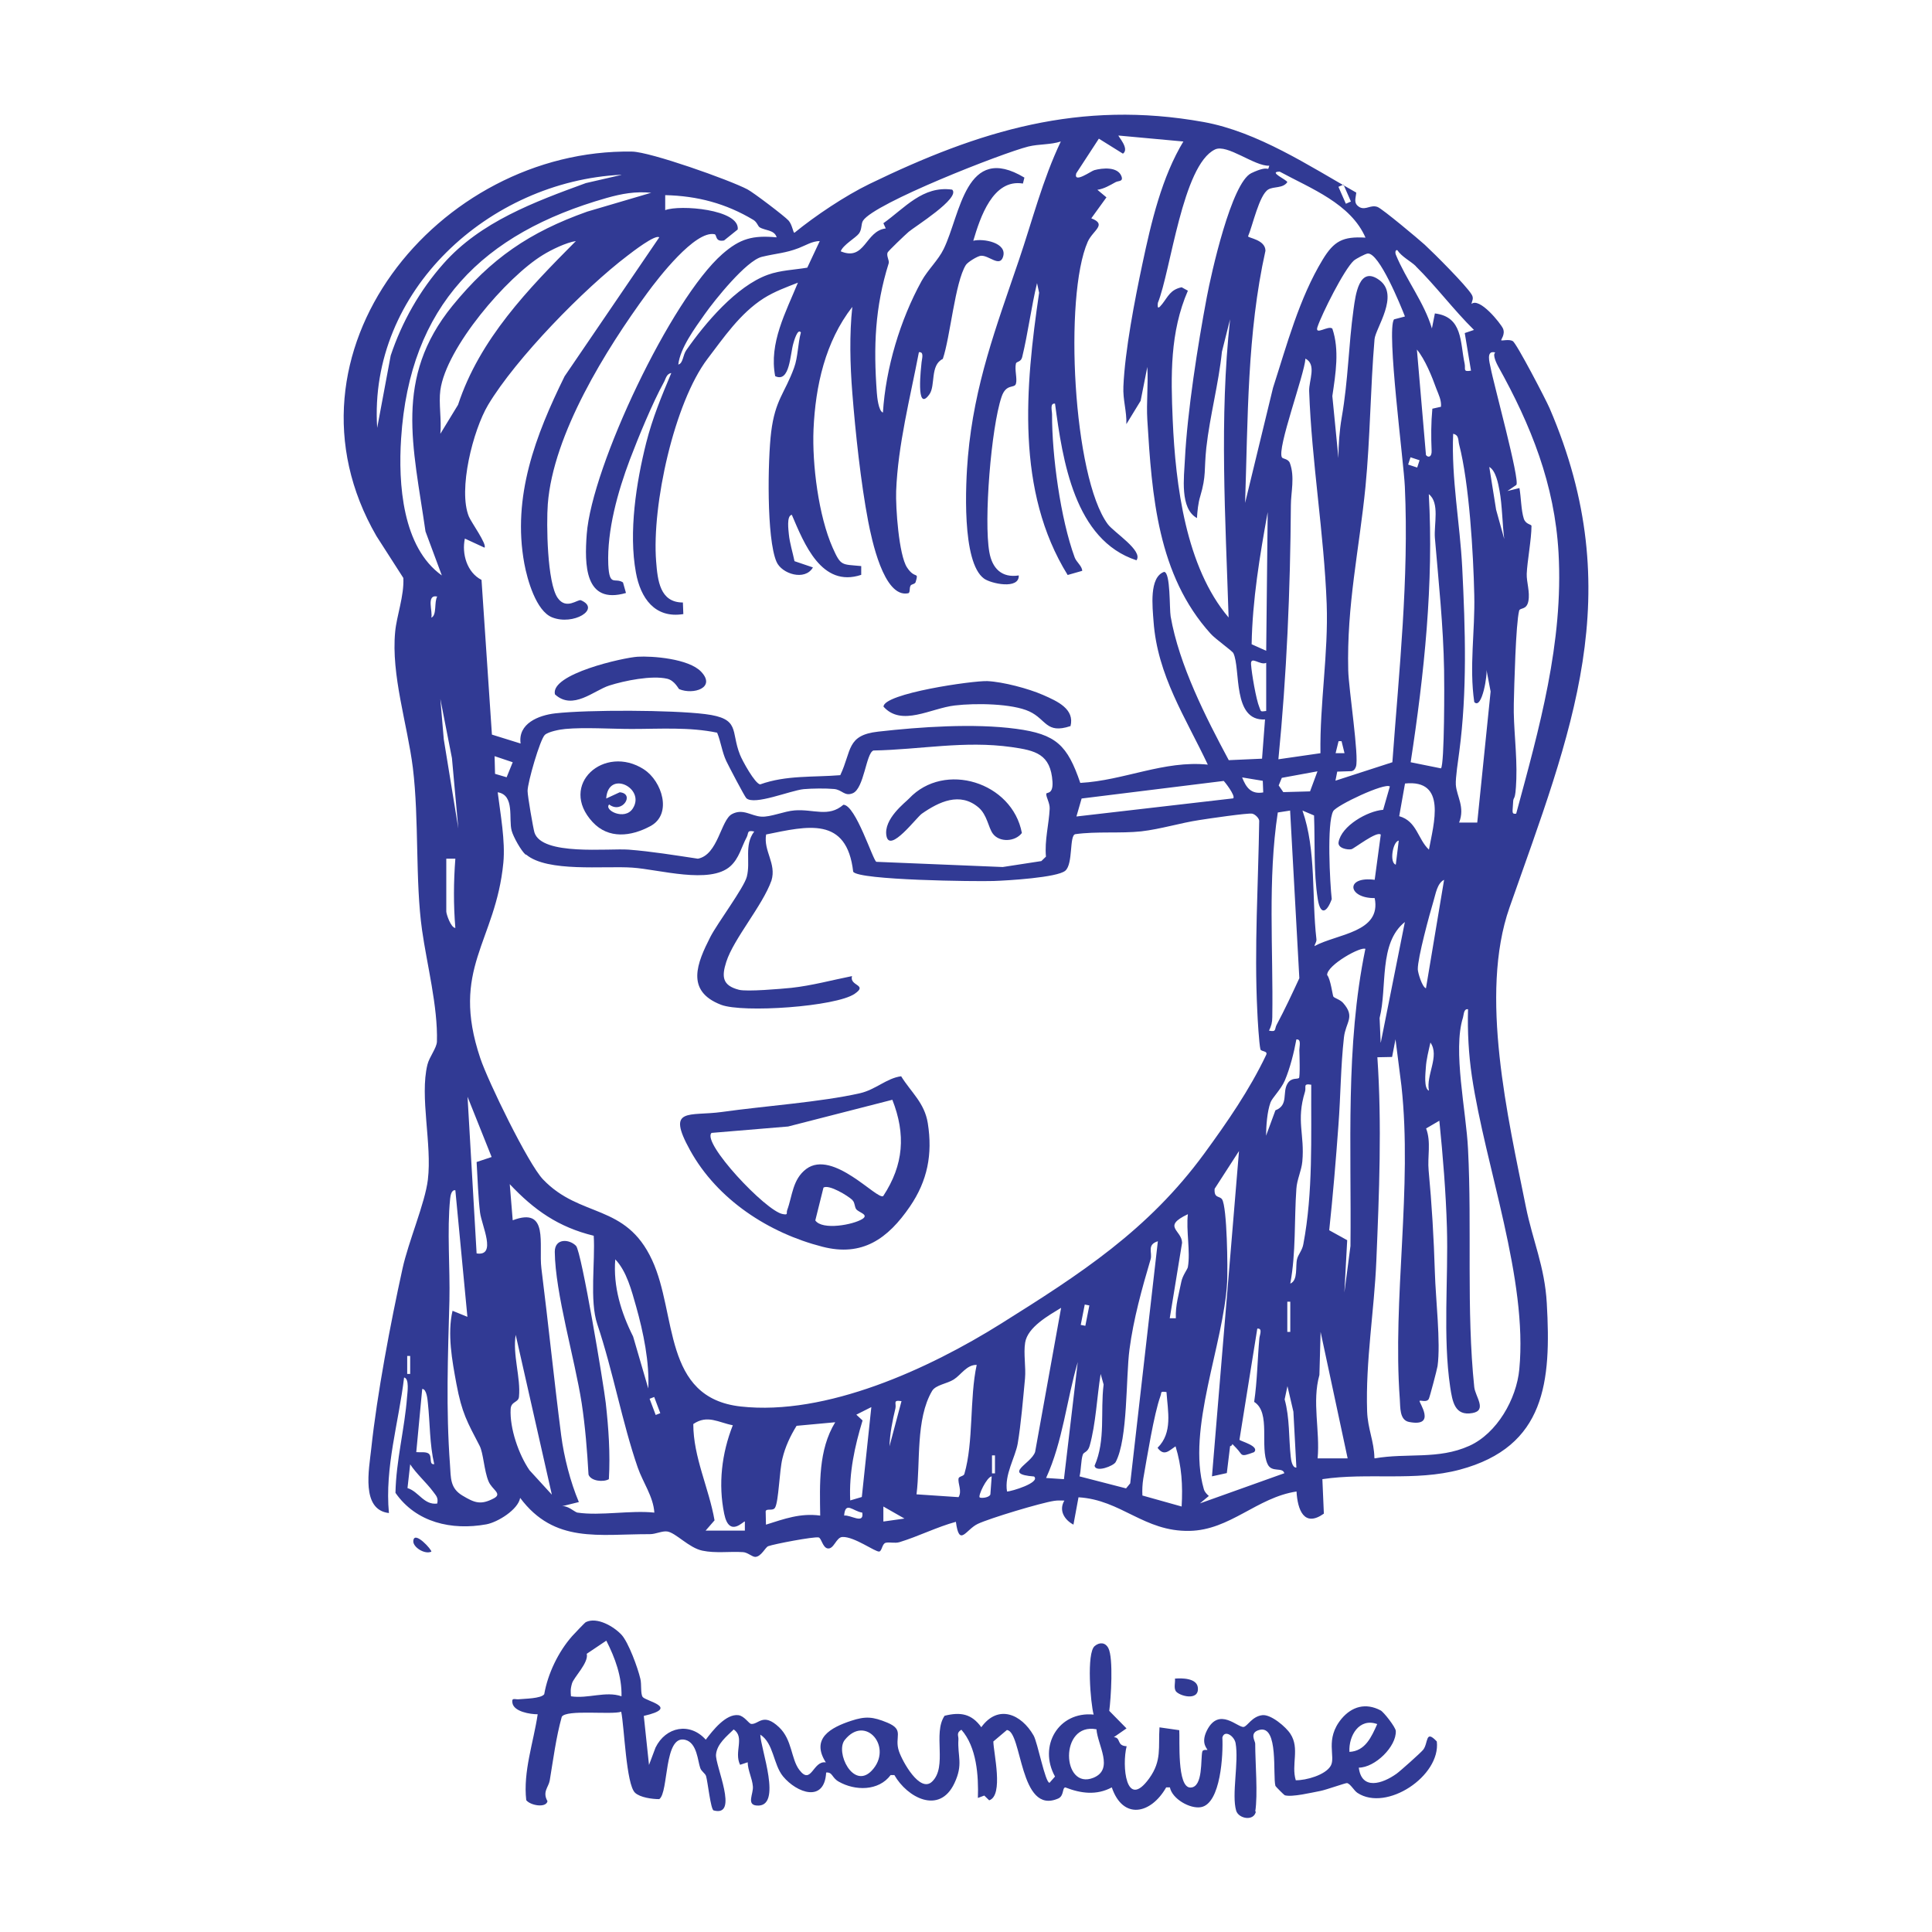<svg xmlns="http://www.w3.org/2000/svg" id="Calque_1" viewBox="0 0 1300 1300"><defs><style>.st0{fill:#313a94}</style></defs><path d="M989.9 204.7c5.4-5.3 19.9 13 21.4 16.3 1.8 4-1.6 7.6-1.1 8s5.2-.9 7.7.5 22.2 39.2 24.8 45.2c53.7 124.9 14.4 218.1-27 336-20.5 58.4-1 141.4 11 201.2 4.6 22.9 12.7 40.2 14.1 65 3 52.6-.7 96.5-58.5 112-30.3 8.1-62 1.8-92.5 6.4l1 23.2c-13.4 9.5-17.7-2.7-18.4-14.9-26.6 4-44.7 26-72 26.5-30.7.6-45.9-20.9-74.7-22.6l-3.4 18.4c-6.2-3.3-10-9.7-6.1-16.2-2.3 0-4.6-.2-6.9.2-8.8 1.3-43.4 11.7-51.4 15.5s-12.4 16-14.7-1.4c-12.6 3.4-25.2 9.8-38 13.7-3.1.9-6.6-.2-9.2.4-2.5.6-2.5 5.6-4.4 5.9-2.8.3-16.7-10.1-24.7-9.8-4.3.1-5.7 8.4-10 7.7-3.4-.6-4.2-7.1-6.1-7.4-3.5-.6-29.8 4.4-33.9 5.9-1.9.7-4.7 7.1-8.7 7.2-2.1 0-5.1-3-8.2-3.2-9.1-.6-18.4.9-27.4-1-9.1-1.9-17.8-12-23.6-12.9-3.5-.5-7.7 1.8-11.7 1.8-34.4-.1-64.2 6.5-87.3-24.4-1.4 7.9-15.1 16.4-22.8 17.8-23.3 4.2-47.2-1.2-61.1-21.2.4-21.6 6.2-43.2 7.8-64.5.2-2.7 1.7-12.5-2-13.1-3.6 30.3-13.1 60.5-10.2 91.2-18.9-2.2-13.4-29.3-11.9-43.3 3.9-36.7 13-84.6 21-121 4-18.4 15.2-44.2 17.1-60 2.9-23.9-5.6-55.7-.3-77.4 1.3-5.3 6.2-11.1 6.4-15.5.7-23.5-6.8-52.2-10-75-4.7-33.2-1.9-74.1-6.2-109.3-3.7-29.4-14.7-62.4-11.9-91.5 1-10.8 6.1-24.1 5.5-36.2l-18.1-28.2C182.1 237.6 295 99.9 425.3 102c12.3.2 65.4 19 77.6 25.4 3.9 2 25.1 18.1 27.7 21s3.1 8.6 4 8.2c14.1-11.5 34-24.8 50.4-32.8 74-35.9 141.6-56.7 224.9-41.7 36.4 6.6 71.1 29.6 102.7 47.5-.4 4.3-2.1 7.3 2.4 9.9 4.2 2 7.4-2 12-.2 3.4 1.4 27.3 21.4 31.6 25.3 6.5 6 27.8 27.3 31.6 33.5 1.8 2.9.1 4.3-.2 7.1ZM797.2 95.3l-44.6-4.1c-.5.4 7.7 8.9 3 12.2l-16.2-10.1-15.2 23.3c-2.1 7.3 10.1-1.6 12.1-2.1 5.5-1.5 15.8-2.5 18.3 4.1 1.4 3.8-2.1 2.9-4 4-3.8 2.1-7.8 4.5-12.2 5.1l6.1 5.1-10.2 14.1c10.9 4.2 1.1 8-2.4 15.8-16.1 36.6-9.9 158.3 13.5 190 4.2 5.6 24 17.9 19.3 24.3-41.7-13.6-49.7-67.2-54.8-105.4-3.6-.5-2 4.8-2 7.2-.1 27.6 5.7 70.3 15.2 96.2 1.2 3.3 5 5.8 5.1 9.1l-9.8 2.8c-35-56.5-28.5-126.8-19.2-189.9l-1.4-6.5c-3.9 16.1-6.1 33.8-10 49.8-.8 3.4-3.9 2.9-4.2 4.3-1 4.3 1 10.2 0 13.6s-6.6-.4-9.7 8.9c-7 20.8-12 83.2-8.2 104.4 1.9 10.9 8.3 17.5 19.8 15.7.4 9.7-18.8 5.5-23.4 2.1-15.1-11-12.4-64-10.8-82.1 4.3-48.6 18.9-86.9 34.2-131.9 9.2-27 16-54.3 28.3-80.1-7.1 2.3-14.5 1.6-21.9 3.4-17.5 4.4-103.6 38.1-111.2 49.9-1.4 2.2-.6 5.7-2.7 8.6s-10.7 7.6-12.3 12c16.5 6.9 16.4-13.7 30.3-15.4l-1.6-3.5c14.4-10.2 26.5-25.4 46.3-22.6 5.9 5.6-25.5 25.1-29.3 28.4-2.3 2-13.7 12.8-14.2 14-.8 2.3 1.3 5.3.8 7.1-9.3 29.7-10.3 56-8 87.2.2 2.7 1.1 12.3 4.1 13.3 1.9-30 11.6-62.3 26-88.5 4.2-7.6 11.3-14.1 14.9-21.6 11.3-23.1 14.7-71.8 54.3-48l-1 4c-20.3-3.3-28.8 23-33.4 38.5 6.7-1.7 23.2 1.3 20 10.9-2.3 7.1-9.6-1.3-14.9-.8-2.3.2-8.9 4.3-10.1 6.2-7.3 11.6-10.5 48.6-15.5 63.2-8.7 4.2-4.8 17.9-9 23.8-9.5 13.3-5.5-19.2-5.3-21.5s1.9-7.3-1.8-6.8c-5.8 30.4-14.1 62.3-15.3 93.4-.4 11 1.8 43 7.3 51.4s8.1 2.2 5.8 9.9c-.4 1.3-2.7 1.4-3.3 2.2-1.2 1.9-.1 5-1.8 5.3-16.5 3.3-24.6-37.1-26.8-48.3-5-26.2-8.6-59.9-10.7-86.6-1.5-18.8-2-39.3 0-57.8-18.2 23.4-24.8 53.1-26.1 82.4-1 23.5 3.4 58.3 12.9 79.7 5.6 12.6 6.1 11 19.2 12.3v5.9c-26.7 8.9-38.4-21-46.7-40.4-3.7.6-2.2 10.5-2 13.1.6 6 2.6 12.2 3.8 18.1l12.4 4.2c-5.3 9.3-21 4.4-24.5-3.8-6.8-15.6-5.9-68.7-3.6-87.3 2.7-21.8 9.2-26.1 15.4-43.2 2.7-7.3 2.5-16.2 4.6-23.8-2.2-3.2-4.8 6.4-5 7.1-2.3 7.3-2.3 27-12.3 22.3-4.3-22.2 7.2-43.1 15.3-62.9-7.9 3.1-15.7 5.9-23 10.5-16 10.2-27.1 26.7-37.8 40.7-22.4 29.5-37.6 98.5-34.6 136.4 1 12.7 2.5 27.6 18 27.6l.3 7.8c-19.2 3.1-28.8-10.8-31.9-27.9-5-27.2.2-60.6 6.9-87.3 4.3-16.9 10.2-31 16.9-47-3.3.5-3.7 3.9-5 6.2-7.6 13.8-17.2 37.1-22.9 52.1-8.1 21.5-15.4 47.5-14.5 70.5.7 15.5 4.5 8.5 9.9 12.1l2 7.1c-28 8.1-27.9-19.4-26.4-39.6 3.4-45.4 56.7-158.2 91.3-188.5 11.9-10.4 20.4-12.7 36.5-11.2-1.5-5.2-8-4.5-11.5-6.8-1.1-.7-1.7-3.4-4.1-4.9-18.5-11.1-37.7-16.2-59.4-16.7v10.1c9.7-3.8 50.3-.6 48.8 13l-9.2 7.4c-6.2 1.2-4.7-3.9-6.4-4.2-13.1-2.7-37.9 29.5-45.3 39.6-27.7 37.8-63.3 94.9-66.9 142-1 13.1-.5 53.1 6.7 63.2 5.8 8.2 13.5.6 15.6 1.5 13.7 5.9-5.2 17.2-19.4 11.5-10.8-4.3-16.7-25.4-18.7-36.2-8.3-45.1 7.6-86.4 27.1-126l63.7-93.5c-2.6-2.2-18.2 9.9-21.2 12.2-29.3 22.2-75.3 69.3-94 100.6-10.1 17-20.3 57-12.9 75.1 1.5 3.7 12.4 18.8 10.5 20.9l-13.2-6.1c-2.2 10.2 1.4 22.8 11.2 27.8l7 104.1 19.3 6c-1.9-13.4 12-19 23.3-20.3 22.5-2.5 78.4-2.3 100.9.5 24 3 17 11.3 23.4 27.3 1.5 3.9 10.1 19.6 13.6 20 17.6-6.3 35.6-4.7 53.9-6.2 7.8-16.5 4.1-26.9 25.5-29.3 28.2-3.2 64.5-5.7 92.8-1.9 27 3.6 34.5 11 43.2 36.4 29.4-1.6 56.3-15.3 85.8-12.3-15-31.8-33.9-60-36.5-96.3-.7-9.8-3.1-29.8 7.1-33.4 4.4.3 3.5 24.7 4.4 30 5.7 32.6 23.6 67.8 39.1 96.7l22.4-1 2-26.4c-22.2 1.3-16.2-34-21.3-44.6-.7-1.5-12.1-9.5-15.3-13.1-35.7-39.5-39.5-92.9-42.6-143.9-.7-11.7.7-23.8 0-35.6l-4.5 22.8-9.6 15.7c.3-8.8-2.4-16.2-2-25.3 1-24 7.7-58.6 12.8-82.6 5.9-27.8 13-58.4 27.8-82.7Zm56.8 16.2c-9.8.5-28.4-14.9-36.5-10.9-21.8 10.5-29.7 81.6-38.4 103.2-.5 4.4.6 3.7 2.9.8 4-5.1 5.5-9.7 13.1-11.3l4.2 2.3c-12.1 27.9-11.5 57.1-10.2 87.2 1.9 43.5 8.8 98.8 37.6 132.7-2.1-66.8-6.3-134 1-200.7l-5.5 21.9c-2.2 21.5-8.1 43.1-10.5 64.6-1.6 15 .1 18.6-4.1 32.7-1.4 4.5-1.9 9.9-2.2 14.6-11.6-6.4-8.7-27.4-8.1-39.5 1.6-32 8.7-77.2 14.7-109 3-16 16.6-77.2 30-83.6s10.5.1 12.1-5.1Zm64.9 48.6c-9.9-23.1-37-33.3-57.8-44.6-8.2 0 5 5.5 5.1 7.1-3.1 4.3-9 2.7-12.8 4.9-6.1 3.6-10.6 24.6-13.6 31.5 0 1.2 11.6 2.2 11.7 9.7-12.4 55.6-11.8 113.1-13.7 169.7l18.8-77.5c9.3-28.8 17.6-60.2 33.4-86.2 7.6-12.5 13.5-15.7 28.8-14.8ZM418 117.6c-88.7 4.3-170.2 78.1-164.2 170.3l9.1-48.7c7.6-22.7 19.6-43.9 35.5-61.8 24.8-28.1 61.3-41.6 95.8-54.2l23.9-5.5Zm486 6.6-3.4 1.5 5 11.4 3.4-1.5zm-465.8 5.5c-10.8-1-19.7.6-30 3.5-83.4 23.7-132.5 72.3-138.3 161.8-2 30.4.8 73.3 27.4 92.2l-11-29.6c-8.2-57.3-21.4-103.2 18.1-151.8 26-31.9 51.9-49.6 90.7-63.4zM296.3 262.5c-1.2 9 .9 20.1 0 29.4l11.9-19.5c14.6-44.4 47.3-78 79.3-110.2-6.6 1-16.6 5.9-22.1 9.3-24.5 14.9-65.3 62.6-69.1 91.1Zm255.5-100.3c-5.3 0-9.6 2.9-14.3 4.7-9.1 3.5-14.8 3.5-24.8 5.9-10.5 2.5-31.8 29.1-38.5 38.6s-16.5 22.7-17.8 33.9c3.3-.8 3-6.3 5.4-9.7 12.7-18.2 33.6-43 54.8-50.7 8.5-3.1 17.8-3.3 26.6-4.8l8.4-17.9Zm400.9 16.9c-3.5-3.4-9.4-6.2-12.5-10.8-1.5-.3-1.4 2.1-1 3 6.9 16.9 19.1 32.2 24.3 49.7l2-10.1c18.9 2.3 16.9 19.4 20 33.7.8 3.7-1.4 5.8 4.3 4.8l-4.2-25.3 6.2-2.1c-13.7-13.5-25.6-29.5-39.2-42.9Zm-7.4 33.7c-2.9-7.4-17.3-42.9-25-42.2-1.5.1-8.1 3.6-9.4 4.8-6.6 6.1-21.4 35.7-24.4 44.6-2 6.1 7.3-1.3 10 1.1 4.9 14.4 2.2 30.4 0 45.4l4.1 41.7c0-8.9.7-18.5 2.2-27.2 4.5-25.9 4.5-48 8-73.1 1.3-9.3 3.7-29.5 17.4-19.4s-2.6 32.3-3.3 39.7c-2.8 32.9-2.9 66.4-6.1 99.3-4.2 42.4-12.7 79.5-11.6 123.7.3 12.3 7.4 58.1 5.2 64.6-.6 1.7-1.3 2.7-3 3.1l-9.6.3-1.2 6.1 38.3-12.4c4.5-61.5 11.2-123.4 8.4-185.4-.7-16.5-12.5-105.4-7.3-112.6l7.2-1.9Zm24.3 60.9c.4-4.4-1.6-8.2-3.1-12.1-2.9-8.1-7.6-19.8-13.1-26.4l6.1 71c1.7 2.1 4 1.1 3.8-2.9-.4-9.5-.4-18.7.5-28.3zm36.6-36.5c-6.6-1.9-3.8 7.1-3.2 10.2 1.9 10.4 19.9 75.8 17.3 78.9l-6 4.1 8.1-2c1.1 6.2 1.1 14.8 2.9 20.5 1.3 4.1 5.2 3.8 5.2 5 0 8.8-2.9 24.1-3.2 32.2-.2 5.5 2.3 12.2 1.1 18.4s-5.6 4.2-6.2 6.4c-2.3 9-3.3 50.4-3.6 62.5-.4 15.6 2.3 33.9 1.7 50.8s-2 10.3-2.2 16.1-1.3 7.7 2.1 7.2c15.5-57.3 31.9-115.2 28.5-175.5-2.6-46.1-18.5-85.8-40.7-125.6-.7-1.3-3.9-7.5-2-9.1ZM888.5 506.8c-.5-33.3 5.4-67.2 4.2-100.4-1.8-47.6-10.1-95.5-11.8-143.3-.2-7.1 5.2-17.8-2.5-21.8-.6 10.6-19.4 60.8-15.8 66.5.6 1 4.2.9 5.3 3.7 3.5 9.4.7 19.9.7 28.4-.4 57.4-2.8 114-8.4 171l28.4-4.1ZM992 472.4c-3.5-24 .6-47.7 0-72.1-.6-27.8-3.4-75.2-10.2-101.3-.7-2.8 0-6.3-4-7.1-1.3 30.2 4.6 60.2 6.1 90.1 2.1 41.8 3.4 83.1-2 123.9-.7 5.4-2.6 17.6-2.3 22.2.6 7.9 6.3 14.9 2.2 25.4H994l9-88.2-2.9-15.2c1.1 3-2.9 27.9-8.1 22.3m-42.9-164.7-1.6 4.9 6.1 2 1.6-4.9zm63.1 55.2c-1.3-10-1.4-23.1-3.2-32.7-.8-4.5-2.5-13.6-6.9-16l4.6 28.8 5.5 19.8ZM969.6 517c2.4-2.4 2.3-58.3 2.1-66-.5-29.7-3.7-59.6-6.2-89.1-.7-9.1 3.4-23.6-4.1-29.4 3.4 59.9-3.1 121.1-12.2 180.4l20.3 4.1ZM852 437.9l1-93.3c-5.3 29.3-10.3 59.2-10.8 88.9zm-557.8-36.5c-7.7-1.6-2.8 10.4-4 14.2 3.9-1.5 1.8-10.6 4-14.2M852 446c-4 2-10.6-5.1-10.2 1s3.4 23.7 5.6 28.9c1.2 2.9.4 3.1 4.6 2.5zM308.4 557.5l-4.3-47.4-7.8-39.8 2.3 27.1zM482.5 493c-18.7-3.9-38.3-2.5-57.5-2.5-13.6 0-31.7-1.2-44.6 0-3.6.3-11.4 1.8-13.8 4-3.2 3-11.6 32-11.6 37.7 0 3.4 3.7 24.7 4.6 27.9 4.9 15.9 49.9 10.6 63.4 11.6 15.5 1.2 31.2 3.8 46.6 6.1 13.6-2.6 15.4-26 22.9-30s12.9 1.3 19.8 1.7c6.2.4 15.4-3.7 22.4-4.2 12.8-1 22.8 4.9 32.8-3.8 8.3.1 20 37.8 22.2 38.4l85 3.5 26-4 3.1-3c-1-11 2-21.6 2.5-32.2.2-3.8-2.4-7.7-2.3-10 0-1.4 4.7.8 4.2-8.1-1.2-18.8-11.5-21.1-27.5-23.4-31.9-4.5-61.3 1.7-93 2.3-5 1.8-6.2 25.7-14 28.8-5.5 2.2-7-2.4-12.5-2.9s-14.7-.4-20.4.1c-9 .9-33.2 11.1-38.6 6.1-1.1-1-12-21.8-13.5-25-2.9-6.2-3.6-12.9-6.2-19.2Zm422.2 13.8-2-8.1h-2l-2 8.1h6.1ZM345 512.9l-12.2-4.1.3 11.9 7.8 2.3zm517.5 10.5-2.1 5.1 3.1 4.5 18-.5 5-13.5zm-12.8 2-13.9-2.3c2.7 6.9 6.1 11.5 14.2 10.1zm-26.5.1-95.4 11.8-3.5 12.1 105.5-12.2c1.8-1.6-5.9-11.5-6.5-11.8Zm138.3 46.2c3.2-17.5 12.2-47.4-16.1-44.5l-3.9 22c11.9 3.3 12.5 15.5 20 22.5m-26.3-42.5c-3.4-2.7-35.8 12.6-38.1 16.6-4.4 7.9-2.2 48.6-1 59.2-3.3 9.1-7.6 11.2-9.4 0-2.9-18.5-1.8-37.6-2.5-56.3l-7.8-3.3c9.4 26.8 6.1 58.1 9.4 86.6.2 1.9-1.1 3-1.3 4.6 15.2-8.3 45.2-9.1 40.5-32.3-18.1.2-20.1-14.9 0-12.3l4.1-30.4c-2.5-2.7-17.8 9.3-19.7 9.8-2.5.6-9.4-.6-8.7-4.7 1.9-11 19.4-21 30-21.8zm-581.5 45.9c-3-2.5-8.3-12-9.4-16.1-2.2-7.9 2.3-24-9.4-25.9 1.8 14.6 5.2 32.7 3.8 47.4-5.2 53.7-35.9 71-15.5 131.6 5.1 15.3 32.2 71.1 42.2 81.5 25.1 26.3 55.6 15.8 73.4 54.3 16.9 36.4 6.9 92.6 59.6 98.5 57.5 6.4 126.6-25.3 175.1-55.7 53.3-33.4 99.1-62.9 136.9-114.6 15.4-21.1 30.3-42.6 41.5-66.1 1.6-3.1-3.4-2.2-3.8-4-.9-3.8-1.9-20.5-2.1-25.9-2.1-42.3.7-85.6 1.3-127.9-.3-1.9-2.8-4.3-4.7-4.7-2.8-.6-30 3.4-35.6 4.3-12.6 1.9-26 6.1-39.1 7.6-13.8 1.5-30.1-.1-44.4 1.9-4.1 1-1.3 20-6.7 24.6s-38.9 6.6-48.2 6.9c-12 .4-90.5-.5-94.5-6.2-4.3-37.5-30.6-30.8-58.6-25.1-1.9 11.2 7.1 19.5 3.6 31-6 16.9-25.4 39.1-30.4 54.7-3.2 10-2.7 15.9 8.5 18.8 5.4 1.4 28.2-.6 35.3-1.3 13.7-1.5 27.3-5.2 40.8-7.9-1.9 6.8 11 5.6 1.8 11.9-12.6 8.7-75.3 13-89.9 7.4-24.2-9.3-16.1-28.2-7.2-45.7 4.8-9.3 22.5-32.9 24.5-40.4 2.7-10.4-2-21.2 5-30.5-5.2-1.1-3.6 1.1-5.1 3.9-3.5 6.5-5 14.1-11 19.5-13.8 12.3-47.9 2.1-66 .9-18.9-1.3-57.1 3.3-71.4-8.8Zm514.5-29.7-8.4 1.3c-6.9 45.3-3 91.9-3.7 137.8 0 3.5-.7 5.9-2.2 9 5.2 1.1 3.6-1.1 5.1-3.9 5.4-10.1 10.5-21 15.3-31.4l-6.2-112.6Zm71 36.4 2-16.2c-4.1.7-6.4 15-2 16.2m-638.9-4v35.5c0 1.8 3.1 11 6.1 11.1-1.3-15.6-1.2-31 0-46.6zM959.5 665l12.2-73c-4.7 2.3-5.7 9.7-7.1 14.2-2.7 9-10.7 38.3-10.6 46 0 2 2.8 11.9 5.5 12.8m-30.4 36.5 16.2-81.1c-17.8 14.2-11.7 43.8-17 64.6l.7 16.4Zm-10.2-62.9c-2.4-2.4-26.2 10.8-25.9 17.5 2.3 2.5 3.7 13.9 4.2 14.5.9 1.1 4.6 2 6.6 4.3 8.3 9.5 1.7 12.7.5 23.2-2.2 19.6-2.2 39.4-3.7 59-1.7 23.5-3.7 47.3-6.2 70.7l12.1 6.7-1.9 35.2 4.1-31.3c.7-66.7-3.5-134.4 10-199.8Zm6.1 342.7c21.8-3.8 42.7 1 63.6-8.4 18.7-8.4 31.8-31.5 33.7-51.5 5.8-60.7-22.7-135.7-31.9-197.2-2.2-14.9-3-30-2.6-45.1-2.9-.5-2.8 3.5-3.4 5.6-7 22 2.2 63.1 3.4 88.5 2.7 52.6-1.2 108.4 4.2 160.2.7 6.3 8.8 15.6-1.2 17.4-12 2.2-13.5-7.8-15-17.5-5-33.7-1.2-72.9-2.2-107.3-.7-23.8-2.7-48.2-5.1-71.9l-8.9 5.2c3.5 9.2.8 19 1.7 28.3 2.1 22.4 3.5 45.4 4.2 68.8.5 17.4 4 47.1 1.8 62.8-.3 2.1-5.3 21.1-5.9 22.1-1.5 2.6-5.4.7-6.2 1.3s11.9 17.9-7.1 14.2c-6.5-1.3-5.8-10-6.2-15.3-5-67.5 8.6-142.4 1.1-210.8l-4-31.4-2.3 11.9-9.9.2c3.1 45.2 1.2 91.6-.7 137.1-1.4 33.4-7.3 67.5-6.2 101.1.4 11.9 4.7 20.1 4.9 31.4Zm-51-255.8c.9-.9.4-15.7.3-19 0-2.5 1.5-7.5-2-7.1-1.6 8.8-4.3 19.5-7.8 27.7-2.6 6-8.4 11.5-9.6 14.7-2.3 6.3-2.9 15.6-3 22.4l6.3-17.1c9.1-3.5 4.4-12.1 8.2-18.1 2.5-4.1 6.7-2.7 7.5-3.6Zm87.5 8.4c-2.1-10.5 7.4-23.3 1-32.4-1.2 5.5-2.8 11.4-3.1 17.1-.2 3.3-1.5 13.9 2.1 15.3m-79.1-4c-5.9-1-3.3 1.4-4.3 4.7-6.1 19.7-.1 28.7-1.8 47-.6 6.3-3.6 12-4 18.3-1.5 21.1-.2 42.9-4.1 63.8 5.4-2.2 3.3-11.7 4.6-16.6.8-3.1 3.5-5.8 4.2-10 6.6-34.9 5.1-71.8 5.3-107.2Zm-551.6 48.6L314.6 738l6.1 105.4c13.8 2.1 3.4-18.7 2.3-27.6s-1.7-23-2.3-33.9l10.2-3.4Zm484.7 215 18.2-219-16.4 25.4c-.5 6.6 3.3 4.6 5 7.1 3.4 5.2 3.9 46.8 3.4 55.7-2.3 42.1-27.3 98.8-15.7 139.2.5 1.9 1.9 3.4 3.4 4.7l-6 5 56.8-20.3c-1.2-4.4-8.4-.2-11.2-6-5.6-11.6 2.4-34.8-9.1-42 2.1-14.2 2.2-28.5 3.5-42.8.2-2.2 2.4-6.9-1.4-6.5l-12 74.8c.7 1 13.7 4.2 9.9 8.3-9.9 3.7-7.4 2-12-2.7s-1.3-1.9-4.2-1.3l-2.2 18.1-10 2.2Zm-426.9 24.3c15.4 2.3 35.7-1.7 51.7 0-.7-10.8-7.7-20.3-11.2-30.4-10.4-30-16.6-64.8-27.2-96.4-5.3-15.7-1.3-42.3-2.4-59.5-23.8-5.8-40.1-17.3-56.5-34.7l2 24.3c24.7-9.4 17.3 16.4 19.3 32.4 4.7 37.4 8.5 75 13.3 112.3 1.9 14.6 6.2 31.4 11.9 44.9l-12.1 3c4.1-1.4 9.3 3.8 11.1 4.1ZM314.5 886l-8.1-85.1c-2.7-.5-3.3 3.8-3.5 5.6-2.2 21.7 0 46.4-.5 68.6-1 37.8-2.4 72.5.4 110.7.6 8.7 0 15.5 8.3 20.5 8.2 4.9 12.3 6.6 21.2 1.9 6-3.2-1.3-5.8-3.6-11.5-3-7.2-3.4-18.9-6-23.9-8.3-16-11.9-21.9-15.6-41.7-2.9-15.7-6.2-33.5-2.6-49.1l10.1 4.1Zm484.8-33.5c1.8-10.2-1.3-24.7 0-35.5-17.7 8.4-4.1 10.6-3.9 19.2l-8.3 50.8h4.1c-.4-8.5 2.1-16.5 3.7-24.6.8-4.1 4.1-8.3 4.4-9.8Zm-73 140.9 31.4 8.1 2.8-3.4 18.6-162.9c-7.7 2.4-3.5 7.7-4.9 12.2-5.8 19.6-11.5 40.1-14.2 60.6-2.5 18.9-1 60.3-9.3 75.8-1.4 2.6-13.3 7.2-14.2 2.5 7.6-17.3 3.8-36.3 6.1-54.7l-2-7.1c-2.5 15.5-3.2 33.4-7.4 48.4-1.3 4.5-4 4-4.6 5.9-1.3 3.7-1.1 10.4-2.2 14.6Zm-290.1-58.8c.9-18-3.3-38.2-8.2-55.6-3-10.5-6.3-23.6-14-31.6-1.5 18.2 3.9 35.8 12 51.9l10.3 35.3Zm430-58.7v20.3h2v-20.3zm-136.3 1.9-2.7 13.7 3.1.6 2.7-13.7zm-34.1 115.7c-21.5-1.7-2.1-8.3.7-16.5l17.5-97c-8.3 5.1-22.5 12.9-24.2 23.4-1.2 7.5.6 16.4-.1 24.2-1.3 13.6-2.7 30.7-4.9 43.7-1.6 9.3-9.1 21-7.2 32.3 2.9 0 22.7-6 18.2-10.1m211-12.2-18.2-85.1-.8 29c-5.1 18.1.5 37.4-1.2 56.1h20.3Zm-535.5 24.3L347 898.2c-2.2 13.3 3.5 28.9 2.2 41.7-.4 4-5.3 2.9-5.6 8.2-.7 12.9 5.4 30.6 12.7 41.2l15 16.4ZM276 924.5v-12.1h-2v12.1zm439.9 70.8 9.3-78.8c-7.6 26-10 53.2-21.3 78zm-58.6-76.9c-6.8-.2-10.5 6.6-15.5 9.8-4.5 2.9-12.1 3.6-14.6 7.7-11.2 19-7.8 48.3-10.5 69.6l28.3 1.9c2.5-4.2-.6-9.1 0-12.6.3-1.5 3.4-1.4 3.9-3 6.3-21.5 3.4-51 8.3-73.4Zm215 69-2-37.5-4-17.2-1.9 8.9c3.5 12.6 2.7 25.8 4.1 38.6.2 1.9.9 7.6 3.9 7.3Zm-580.1-2.1c-3.2-13.7-2.8-27.7-4.3-41.3-.2-2.1-.8-9.5-3.8-9.4l-4 42.5c2.5.3 6.2-.4 8.2.9 2.8 1.9 0 7.7 3.9 7.2Zm492.9-48.6c-4.9-.6-3.2 0-4.3 2.8-4.4 12.3-9 41.3-11.5 55.4q-.9 5.7-.6 11.4l26.4 7.4c.8-14.3.1-26.9-4.1-40.5-4.4 2.9-7.7 7-12.1 1 10.3-10.2 6.9-24.5 6-37.5ZM440.2 940l-3.1 1.2 4.1 10.9 3.1-1.2zm166.4 2.8c-6.1-1-3.3 1.5-4.1 4.9-2 8.2-3.7 17-4 25.5zm-26.7 64.5 6.4-60.5-10.1 5.1 4.2 3.9c-5.3 17.4-9.2 35.4-8.3 53.8zM493 959c-9.5-1.8-17-7.3-26.5-.8 0 22.3 10.5 43 14.3 64.8l-6 6.9h26.4v-6.1c-.6-.8-10.5 11.4-13.9-5.2-4.1-20-1.7-40.6 5.8-59.6Zm69-2-26 2.4c-4.2 6.8-7.6 14-9.5 21.9-2.1 8.2-2.5 29-5 33.2-1.5 2.5-5.7.2-6.3 2.4l.2 9c12.4-3.9 23.1-7.9 36.5-6.1-.3-21.2-1.3-44.2 10.1-62.8m107.5 34.4v-12.1h-2v12.1zm-375.3 20.3c.9-4.1-.9-5.4-2.9-8.2-4.4-5.9-11.1-11.8-15.3-18.2l-1.8 16c7.6 2.3 11 11.6 20.1 10.4Zm365.1-4.1c.7.6 6.2.3 7.1-2l.9-12.2c-3.4.5-9.3 13.1-8.1 14.2Zm-79.1 10.2c-6.3-.9-11.4-8-12.2 2 4.2-.7 13.6 6.2 12.2-2m28.4 4-14.2-8.1v10.1zM290.2 1044.1c-4.6 2-12.3-3.1-12.1-7.1.4-7.8 13 6.3 12.1 7.1" class="st0"/><path d="M606.3 724.1c6.8 11 15.8 17.9 18 31.7 3.3 20.9-.2 38.7-12 56-14.9 21.8-32.1 34-58.9 27.1-36-9.2-70.7-31.6-89.1-65-16.2-29.3-.7-22.6 21.6-25.7 28.3-4 66.4-6.6 92.8-12.6 10.5-2.4 17.9-10.1 27.6-11.4Zm-5.8 15.9-70.2 18-51.5 4.3c-6.9 6.4 36.5 52.6 47.8 54.6 4.1.8 2.3-.5 3.1-2.7 3.5-9.4 3.5-20.7 12.9-27.7 18-13.2 47.7 21.2 51.7 18.3 13.8-21 15.3-41.5 6.1-64.9Zm-26.9 67.5c-3-2.9-15.8-10.7-19.5-8.4l-5.5 22.1c4.7 6.8 25.6 2.9 31.7-1 4.6-3-2.5-4.3-4.2-6.6-1.1-1.5-.9-4.6-2.5-6ZM720.2 488.6c-16.4 5.4-16.1-4.6-27.6-9.9s-36-5.7-50.2-4c-16.2 1.9-35.7 14.4-47.9.8 0-8.9 60.2-17.6 69.9-17.2 10.5.5 27.6 5 37.4 9.3s21.5 9.5 18.5 21.1ZM457 463.7c-.5-.2-3-5.8-8.1-7-10.4-2.4-28.7 1.3-39 4.6s-24.5 17-36.5 5.9c-3.2-13.7 46-24.7 55.6-25.3s34.4 1.2 42.8 10.1c10.2 10.8-5.3 15.7-14.8 11.7M433.4 517.8c11.9 7.7 19.3 30 4.2 38.1-13 7-28.1 8.8-38.8-2.7-23.4-25.2 7.9-52.7 34.5-35.5Zm-23.5 23.5c-3.8 3.8 10.5 11.1 15.9 2.7 8.8-13.6-16.6-26.4-17.9-6.7l9.1-4.2c10.4.9 1.7 14.8-7 8.3ZM668.1 561c-3.1-4.1-3.8-12.7-9.7-17.7-12.5-10.6-26.6-3.8-38.1 4.2-3.7 2.6-21.5 26.6-23.8 15.1s12.9-22.8 15.2-25.3c23.8-25.3 69.5-11 75.9 23.2-4.6 6-15.1 6.4-19.5.5M409.7 995.3c-3.7 2.2-12.2 1.3-13.7-3.1-.9-16-2.2-32.3-4.6-48.1-4.6-29.6-17.8-73.9-18.1-101.8 0-9.2 9.7-8.7 14.3-4 3.7 3.9 18.6 93.4 20 105.7 1.9 17 3.1 34.1 2.1 51.2ZM845.1 1218.7c-1.1 7-11.6 5.2-13.3-.3-3.2-10.8 1.9-32.6-.4-45.5-.9-4.8-7.4-9.2-8.9-3.8.6 11.1-1 44.5-14.4 46.9-7.4 1.3-19.4-5.6-20.9-13.3h-2.5c-10.3 18.1-29.1 22-36.6 0-10.3 5.5-20.8 4.1-31.3 0-2.2.4-.7 5.7-4.8 7.5-26.2 11.4-24.1-45.3-34.5-46.1l-9.1 7.7c.1 7.6 7.1 36.3-2.8 39.6l-3.3-3.2-4.3 1.6c.5-15-.8-34.2-11.1-45.9-3.7 2.2-1.8 4.1-2 6.6-.7 11.4 3.4 16.5-2.7 29.4-10.1 21.4-31.8 9.6-40.4-5.5h-2.5c-8.1 10.9-24 10.7-35 4.4-4.7-2.7-4-6.5-8.4-6.1-1.1 20.5-19.7 13.8-29 2.6-6.7-8.2-6.2-22.2-15.3-28.1 0 9 15.4 49.3-2.5 47.7-6.9-.6-2.1-7.8-2.5-12.8-.4-5.5-3.4-10.7-3.5-16.3l-5.1 1.7c-4.3-8.7 3.4-18.4-4.3-23.8-4.7 4.6-11.2 9.7-11.9 16.8-.8 7.2 15.8 42.4-1.6 37.7-2-.5-4-19.6-5.1-23.1-.6-1.9-3.1-3.1-3.9-5.4-1.7-4.6-2.1-17-10.1-19-14.6-3.7-11 35.4-17.5 39.9-4.8 0-12.9-1.1-16.3-4.3-6-5.7-7.2-44.5-9.3-54.5-6.6 2.2-37-1.7-40 3.4-3.9 14.1-5.7 28.5-8.1 42.9-.8 4.5-5.1 7.6-1.5 13.9-1 4.7-11.5 2.9-14.3-.7-2.2-19.3 4.9-38.9 7.7-57.8-5 0-16-1.7-17-7.6-.7-4 1.8-2.2 4.3-2.5 3.7-.4 15-.4 17.1-3.4 2.4-13.8 9.5-28.6 18.8-39.1 1.1-1.2 8.6-9.2 9.2-9.4 7.5-3.7 18.8 2.9 24 8.5 4.7 5.1 11 22.3 12.7 29.7.9 3.6 0 9.8 1.5 12.1 1.9 2.9 25.6 7.1.8 12.8l3.5 33 4.4-11.7c6.9-14.1 23.2-17.2 33.8-5.3 4.7-6.2 13.5-17.5 21.9-16.5 4.1.5 7 5.7 8.7 5.9 5 .4 8-7.9 18.7 2.2 9 8.5 8 21.4 13.7 28.8 8.1 10.6 9.1-6.6 17.8-5.1-10.3-16.1 3.3-23.5 17-28 9.7-3.2 14.6-2.8 24.3 1.2 12 5 4.5 9.4 7.9 19.3 2.3 6.8 14.1 28.3 22.3 20.4 10.5-10.1.3-32.4 8.4-44.3 10.8-2.7 18.2-1.3 24.7 7.7 11.3-15.6 26.9-8.9 35.2 5.6 2.7 4.7 7.8 31.8 10.7 31.8l3.7-4.2c-11.4-20.5 2.3-44 26-41.7-2.1-7.4-4.9-41.5.7-46.1 3.2-2.7 7.1-2.6 9.2 1.4 3.5 6.7 1.7 34.1.6 42.2L758 1163l-8.5 5.9c5 .3 1.6 5.8 8.6 6.1-3.3 12.8-.6 43.5 15.2 21.6 8.6-12 6-20.7 6.9-34.3l13.3 1.9c.5 6.1-1.7 38.9 7.6 38.6 8.6-.2 6.7-19.4 7.9-24.2.4-1.6 3.3-1 3.4-1.1.4-.6-4.8-4.1-.3-13.1 8.2-16.3 20.9-1.6 24.8-2.4 2.5-.5 5.6-7.1 12.5-7.9 5.8-.7 16 8 18.9 12.6 6.4 9.8.4 20.7 3.6 31.2 6.9.1 19.9-3.5 23.5-9.7s-4.2-17.8 7.3-31.7c7-8.3 16.3-10.9 26.3-5.6 2.1 1.1 10 11.2 10.2 13.8.5 10.5-14 24.7-24.9 24.7 1.9 15.4 15.9 10.9 25.4 4.1 2.4-1.7 16.4-14.2 17.9-16.1 3.6-4.5 1.3-14 9.2-5.6 2.7 23.2-33.8 47.5-53.4 34.6-2.3-1.5-4.7-6.1-7-6.6-.9-.2-14.2 4.6-18 5.3-5.9 1.1-19 4.3-23.9 2.9-.4-.1-6.2-5.9-6.3-6.3-1.9-7.1 2.3-41-10.7-37.7-7.1 1.8-2.9 7.5-2.9 9.2 0 13 1.9 34.2 0 45.9ZM407.9 1104l-13.1 8.8c1.5 5.9-8.7 15.8-9.9 19.9s-.9 5.8-.7 8.7c11.4 1.8 23.4-3.7 34 0 .3-13.3-4.3-25.8-10.2-37.4Zm518.8 56.1c-12-4.4-19.3 7.7-18.7 18.7 10.7-.5 14.9-10.2 18.7-18.7m-188.9 3.5c-25.2-4.8-23.4 41.3-2 32.6 14-5.8 2.7-22 2-32.6m-169.4 7.2c-6.5 8.2 5.7 33.6 18.1 20.7 14.9-15.6-4.1-38.3-18.1-20.7" class="st0"/><path d="M791 1137.6c-1.2-2.1-.1-5.7-.4-8.1 4.5-.4 14.7-.4 15.4 6 1.1 9.6-13.1 5.6-15 2.2Z" class="st0"/></svg>